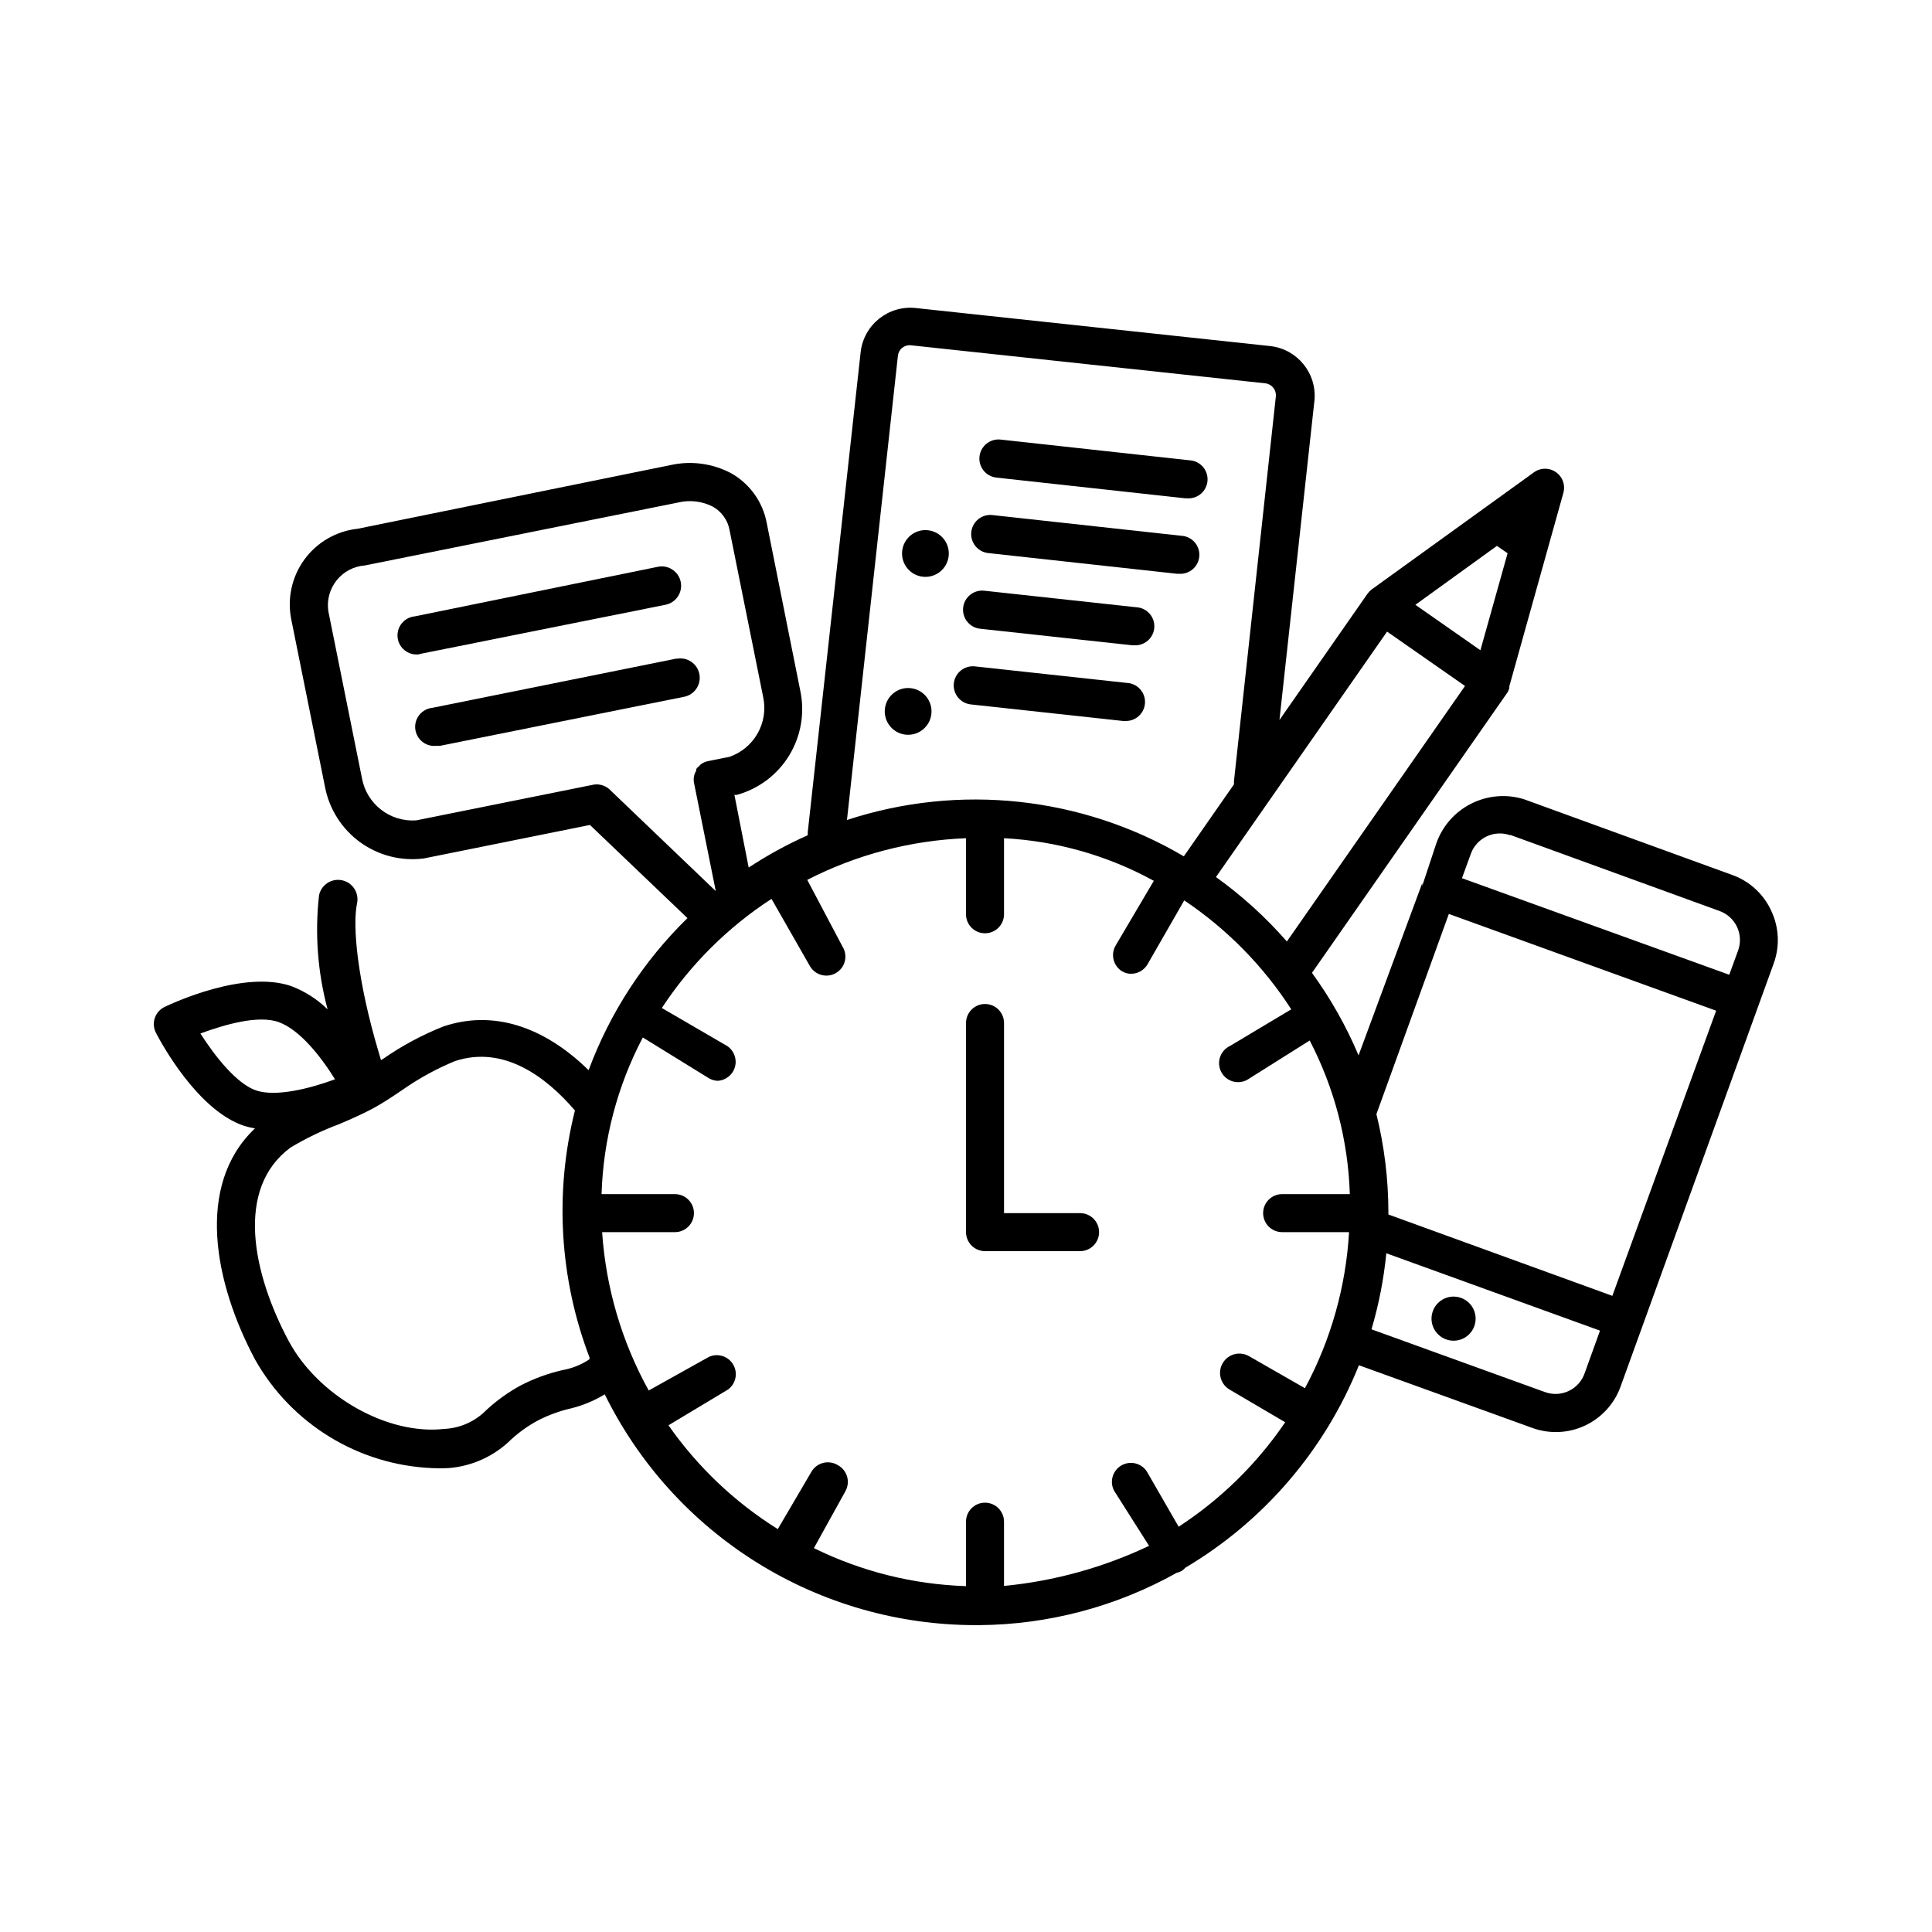 <?xml version="1.0" encoding="UTF-8"?>
<!-- Uploaded to: SVG Find, www.svgrepo.com, Generator: SVG Find Mixer Tools -->
<svg fill="#000000" width="800px" height="800px" version="1.1" viewBox="144 144 512 512" xmlns="http://www.w3.org/2000/svg">
 <g>
  <path d="m613.41 385.39c-1.984-4.348-5.606-7.734-10.078-9.418l-55.418-20.152v-0.004c-4.664-1.453-9.715-1.031-14.07 1.18-4.359 2.211-7.68 6.035-9.258 10.66l-4.031 12.195h0.355v-1.812l-16.879 45.641c-3.266-7.734-7.406-15.07-12.344-21.863l51.844-74.363c0.195-0.348 0.348-0.719 0.453-1.109 0.008-0.148 0.008-0.301 0-0.453l14.359-51.387c0.516-2.008-0.25-4.129-1.934-5.34-1.68-1.215-3.934-1.273-5.676-0.152l-43.277 31.234v0.004c-0.406 0.312-0.766 0.684-1.059 1.105l-23.328 33.453 9.27-84.641h0.004c0.703-7.219-4.527-13.664-11.738-14.457l-93.91-10.078c-7.262-0.793-13.793 4.434-14.613 11.691l-14.004 127.06c-0.031 0.32-0.031 0.641 0 0.957-5.449 2.422-10.688 5.289-15.668 8.566l-3.781-19.246h0.605c5.816-1.59 10.801-5.352 13.934-10.504 3.129-5.156 4.164-11.312 2.894-17.207l-8.867-44.336c-1.039-5.613-4.531-10.473-9.523-13.25-4.906-2.566-10.562-3.316-15.969-2.113l-82.926 16.875c-5.637 0.609-10.75 3.562-14.098 8.137-3.344 4.574-4.609 10.344-3.488 15.895l8.918 44.285c1.109 5.93 4.449 11.211 9.332 14.754 4.883 3.543 10.938 5.078 16.918 4.293l43.984-8.867 25.844 24.688v-0.004c-11.605 11.336-20.555 25.098-26.199 40.305-12.043-11.789-25.492-15.973-38.492-11.586-5.598 2.223-10.922 5.078-15.867 8.516l-0.656 0.402-0.555-1.863c-5.742-19.246-7.055-33.805-5.793-39.699v-0.004c0.582-2.781-1.199-5.512-3.981-6.094-2.781-0.586-5.512 1.195-6.098 3.981-1.137 10.129-0.367 20.383 2.269 30.227-2.773-2.723-6.086-4.832-9.723-6.195-12.543-4.231-31.336 4.535-33.453 5.543-1.234 0.582-2.172 1.645-2.609 2.934-0.438 1.293-0.332 2.703 0.289 3.918 1.059 2.066 10.781 20.402 23.277 24.637 0.973 0.309 1.965 0.543 2.973 0.703-15.922 15.113-10.73 41.059 0 61.211v0.004c9.609 17.082 27.371 27.984 46.953 28.816 1.41 0.078 2.824 0.078 4.234 0 6.328-0.457 12.285-3.176 16.777-7.656 2.168-1.969 4.57-3.66 7.152-5.039 2.797-1.422 5.758-2.488 8.816-3.176 3.09-0.781 6.043-2.019 8.766-3.676 9.035 18.359 23.035 33.816 40.406 44.629 17.375 10.809 37.426 16.535 57.887 16.531h0.91c18.336-0.125 36.344-4.891 52.344-13.852 0.496-0.113 0.973-0.301 1.41-0.555 0.336-0.234 0.641-0.504 0.906-0.809 20.816-12.34 36.984-31.199 46-53.656l45.996 16.625v0.004c4.543 1.637 9.551 1.406 13.926-0.645 4.371-2.051 7.754-5.75 9.402-10.289l40.605-112.2c1.645-4.535 1.41-9.543-0.652-13.906zm-69.223-20.152 55.418 20.152c2.055 0.711 3.742 2.211 4.688 4.168 0.945 1.957 1.07 4.211 0.348 6.262l-2.367 6.5-70.836-25.594 2.367-6.5c1.539-4.195 6.168-6.375 10.379-4.887zm-16.227 20.961 70.836 25.645-27.508 75.57-59.348-21.562v-0.605c-0.012-8.762-1.078-17.488-3.176-25.996zm-61.715-9.773 45.344-65.043 20.656 14.41-47.207 67.711c-5.586-6.398-11.895-12.129-18.793-17.078zm74.461-87.766 2.82 1.965-7.203 25.695-17.23-12.043zm-158.75-50.383v0.004c0.09-0.832 0.508-1.594 1.16-2.113 0.652-0.52 1.488-0.758 2.316-0.66l93.91 10.078c1.719 0.211 2.949 1.754 2.773 3.477l-11.086 101.82c-0.031 0.316-0.031 0.637 0 0.957l-13.301 19.094c-26.992-15.883-59.516-19.387-89.273-9.625zm-81.113 113.76-46.551 9.371c-6.918 0.477-13.094-4.312-14.359-11.133l-8.918-44.285c-0.441-2.914 0.352-5.879 2.188-8.184 1.836-2.305 4.547-3.738 7.488-3.957l83.027-16.676v-0.004c3.066-0.734 6.301-0.359 9.117 1.059 2.414 1.324 4.086 3.684 4.535 6.398l8.918 44.285c1.352 6.746-2.504 13.453-9.02 15.668l-5.543 1.109c-0.664 0.125-1.297 0.383-1.863 0.758-0.199 0.168-0.383 0.355-0.555 0.551-0.297 0.238-0.566 0.508-0.805 0.809v0.453c-0.613 0.992-0.812 2.188-0.555 3.324l5.742 28.566-28.215-27.004h0.004c-1.262-1.125-3.004-1.539-4.637-1.109zm-103.73 65.848c6.195-2.266 15.367-5.039 20.859-2.973 5.492 2.066 10.934 8.867 14.812 15.113-6.801 2.519-15.719 4.684-20.859 2.973-5.137-1.711-10.934-9.016-14.812-15.113zm103.08 86.355c-2.176 1.449-4.629 2.426-7.207 2.871-3.812 0.883-7.504 2.234-10.98 4.031-3.281 1.781-6.328 3.965-9.07 6.496-2.969 3.047-6.984 4.852-11.234 5.039-15.113 1.715-33.453-8.816-41.211-23.328-9.473-17.734-14.309-40.305 0.504-51.238v0.004c4.051-2.434 8.316-4.492 12.746-6.148 3.324-1.41 6.398-2.769 9.02-4.18 2.621-1.41 5.039-3.023 8.012-5.039h-0.004c4.285-2.988 8.879-5.504 13.703-7.508 13.047-4.383 24.336 4.231 31.891 13.047v0.004c-5.449 21.711-4.098 44.578 3.883 65.496zm156.18 44.387-8.414-14.609v-0.004c-1.449-2.277-4.434-3.012-6.773-1.66-2.336 1.352-3.195 4.305-1.941 6.699l9.27 14.609c-12.102 5.746-25.109 9.34-38.441 10.629v-17.027c0-2.781-2.254-5.039-5.039-5.039-2.781 0-5.035 2.258-5.035 5.039v17.078c-14-0.453-27.742-3.887-40.305-10.074l8.363-15.113c0.656-1.188 0.805-2.59 0.418-3.887-0.391-1.301-1.285-2.387-2.484-3.016-1.172-0.707-2.578-0.906-3.898-0.555-1.32 0.352-2.441 1.223-3.106 2.418l-8.867 15.113c-11.406-7.129-21.258-16.484-28.969-27.508l15.77-9.473c2.09-1.52 2.691-4.371 1.391-6.606-1.297-2.234-4.074-3.121-6.43-2.059l-15.973 8.918h0.004c-7.141-12.918-11.352-27.242-12.344-41.969h19.297c2.781 0 5.035-2.254 5.035-5.039 0-2.781-2.254-5.035-5.035-5.035h-19.449c0.453-14.488 4.191-28.684 10.934-41.516l17.23 10.629c0.762 0.516 1.648 0.812 2.57 0.859 2.172-0.102 4.035-1.586 4.617-3.68 0.586-2.098-0.242-4.332-2.051-5.543l-17.332-10.078 0.004 0.004c7.586-11.547 17.484-21.391 29.066-28.918l10.078 17.633c0.637 1.215 1.742 2.121 3.059 2.504 1.32 0.383 2.738 0.211 3.926-0.477 1.191-0.688 2.047-1.832 2.375-3.164 0.324-1.332 0.094-2.742-0.645-3.902l-9.32-17.633c13.055-6.695 27.41-10.461 42.07-11.035v20.152c0 2.785 2.254 5.039 5.035 5.039 2.785 0 5.039-2.254 5.039-5.039v-20.152c13.914 0.727 27.484 4.586 39.699 11.289l-10.078 17.078h0.004c-1.438 2.367-0.695 5.449 1.66 6.902 0.734 0.434 1.57 0.66 2.422 0.652 1.789-0.008 3.438-0.969 4.332-2.516l9.723-16.93c11.324 7.59 20.977 17.414 28.363 28.867l-16.172 9.672v0.004c-1.297 0.586-2.289 1.695-2.723 3.055-0.434 1.355-0.273 2.836 0.441 4.066 0.719 1.234 1.922 2.106 3.316 2.398 1.398 0.293 2.852-0.016 4.004-0.855l16.02-10.078c6.551 12.602 10.184 26.516 10.633 40.711h-17.938c-2.781 0-5.039 2.254-5.039 5.035 0 2.785 2.258 5.039 5.039 5.039h17.734c-0.84 14.473-4.828 28.59-11.688 41.363l-14.863-8.516c-2.461-1.391-5.586-0.523-6.977 1.941-1.391 2.461-0.523 5.586 1.938 6.977l14.664 8.617c-7.488 11.023-17.094 20.441-28.266 27.707zm97.184-35.668-46.098-16.676v-0.004c1.945-6.578 3.262-13.328 3.93-20.152l56.629 20.504-4.031 11.184c-0.688 2.074-2.18 3.785-4.141 4.754-1.957 0.965-4.223 1.105-6.289 0.387z"/>
  <path d="m531.2 487.96c3.035 1.098 4.606 4.449 3.508 7.484-1.098 3.035-4.449 4.606-7.484 3.508-3.035-1.102-4.606-4.449-3.508-7.484 1.102-3.035 4.453-4.606 7.484-3.508"/>
  <path d="m255.71 317.22 64.641-12.949c2.781-0.543 4.598-3.238 4.055-6.019-0.543-2.781-3.238-4.598-6.019-4.055l-64.488 13.148c-1.336 0.133-2.566 0.793-3.414 1.832-0.852 1.039-1.254 2.375-1.121 3.711 0.277 2.781 2.758 4.812 5.543 4.535z"/>
  <path d="m323.27 318.53-64.691 13.051c-1.336 0.133-2.562 0.793-3.414 1.832-0.852 1.039-1.254 2.371-1.121 3.711 0.281 2.781 2.762 4.812 5.543 4.531h1.008l64.688-13 0.004 0.004c2.781-0.543 4.598-3.238 4.055-6.023-0.543-2.781-3.238-4.598-6.019-4.055z"/>
  <path d="m389.92 284.52c3.402 0.371 5.859 3.43 5.488 6.832-0.375 3.402-3.434 5.859-6.836 5.488-3.402-0.371-5.859-3.434-5.484-6.836 0.371-3.398 3.43-5.856 6.832-5.484"/>
  <path d="m385.34 326.37c3.402 0.371 5.859 3.43 5.484 6.832-0.371 3.402-3.43 5.859-6.832 5.488-3.402-0.375-5.859-3.434-5.488-6.836 0.375-3.402 3.434-5.859 6.836-5.484"/>
  <path d="m408.06 270.57 50.078 5.492h0.555c2.785 0.152 5.164-1.98 5.316-4.762 0.152-2.781-1.98-5.164-4.762-5.316l-50.078-5.492c-2.781-0.305-5.285 1.703-5.594 4.484-0.305 2.785 1.703 5.289 4.484 5.594z"/>
  <path d="m405.89 290.57 50.078 5.492h0.555c2.781 0.152 5.16-1.977 5.312-4.762 0.156-2.781-1.977-5.16-4.758-5.312l-50.078-5.492h-0.004c-2.781-0.309-5.285 1.699-5.59 4.484-0.309 2.781 1.699 5.285 4.484 5.59z"/>
  <path d="m403.73 310.62 40.305 4.383h0.555c2.781 0.156 5.16-1.977 5.316-4.758 0.152-2.785-1.98-5.164-4.762-5.316l-40.305-4.383c-2.785-0.305-5.285 1.699-5.594 4.484-0.305 2.781 1.703 5.285 4.484 5.59z"/>
  <path d="m442.12 335.06c2.781 0.152 5.16-1.98 5.316-4.762 0.152-2.781-1.98-5.164-4.762-5.316l-40.305-4.383c-2.785-0.305-5.285 1.703-5.594 4.484-0.305 2.781 1.703 5.285 4.484 5.594l40.305 4.383z"/>
  <path d="m430.23 465.49h-20.152v-50.379c0-2.781-2.254-5.039-5.039-5.039-2.781 0-5.035 2.258-5.035 5.039v55.418c0 1.336 0.531 2.617 1.473 3.562 0.945 0.945 2.227 1.477 3.562 1.477h25.191c2.781 0 5.039-2.258 5.039-5.039s-2.258-5.039-5.039-5.039z"/>
 </g>
</svg>